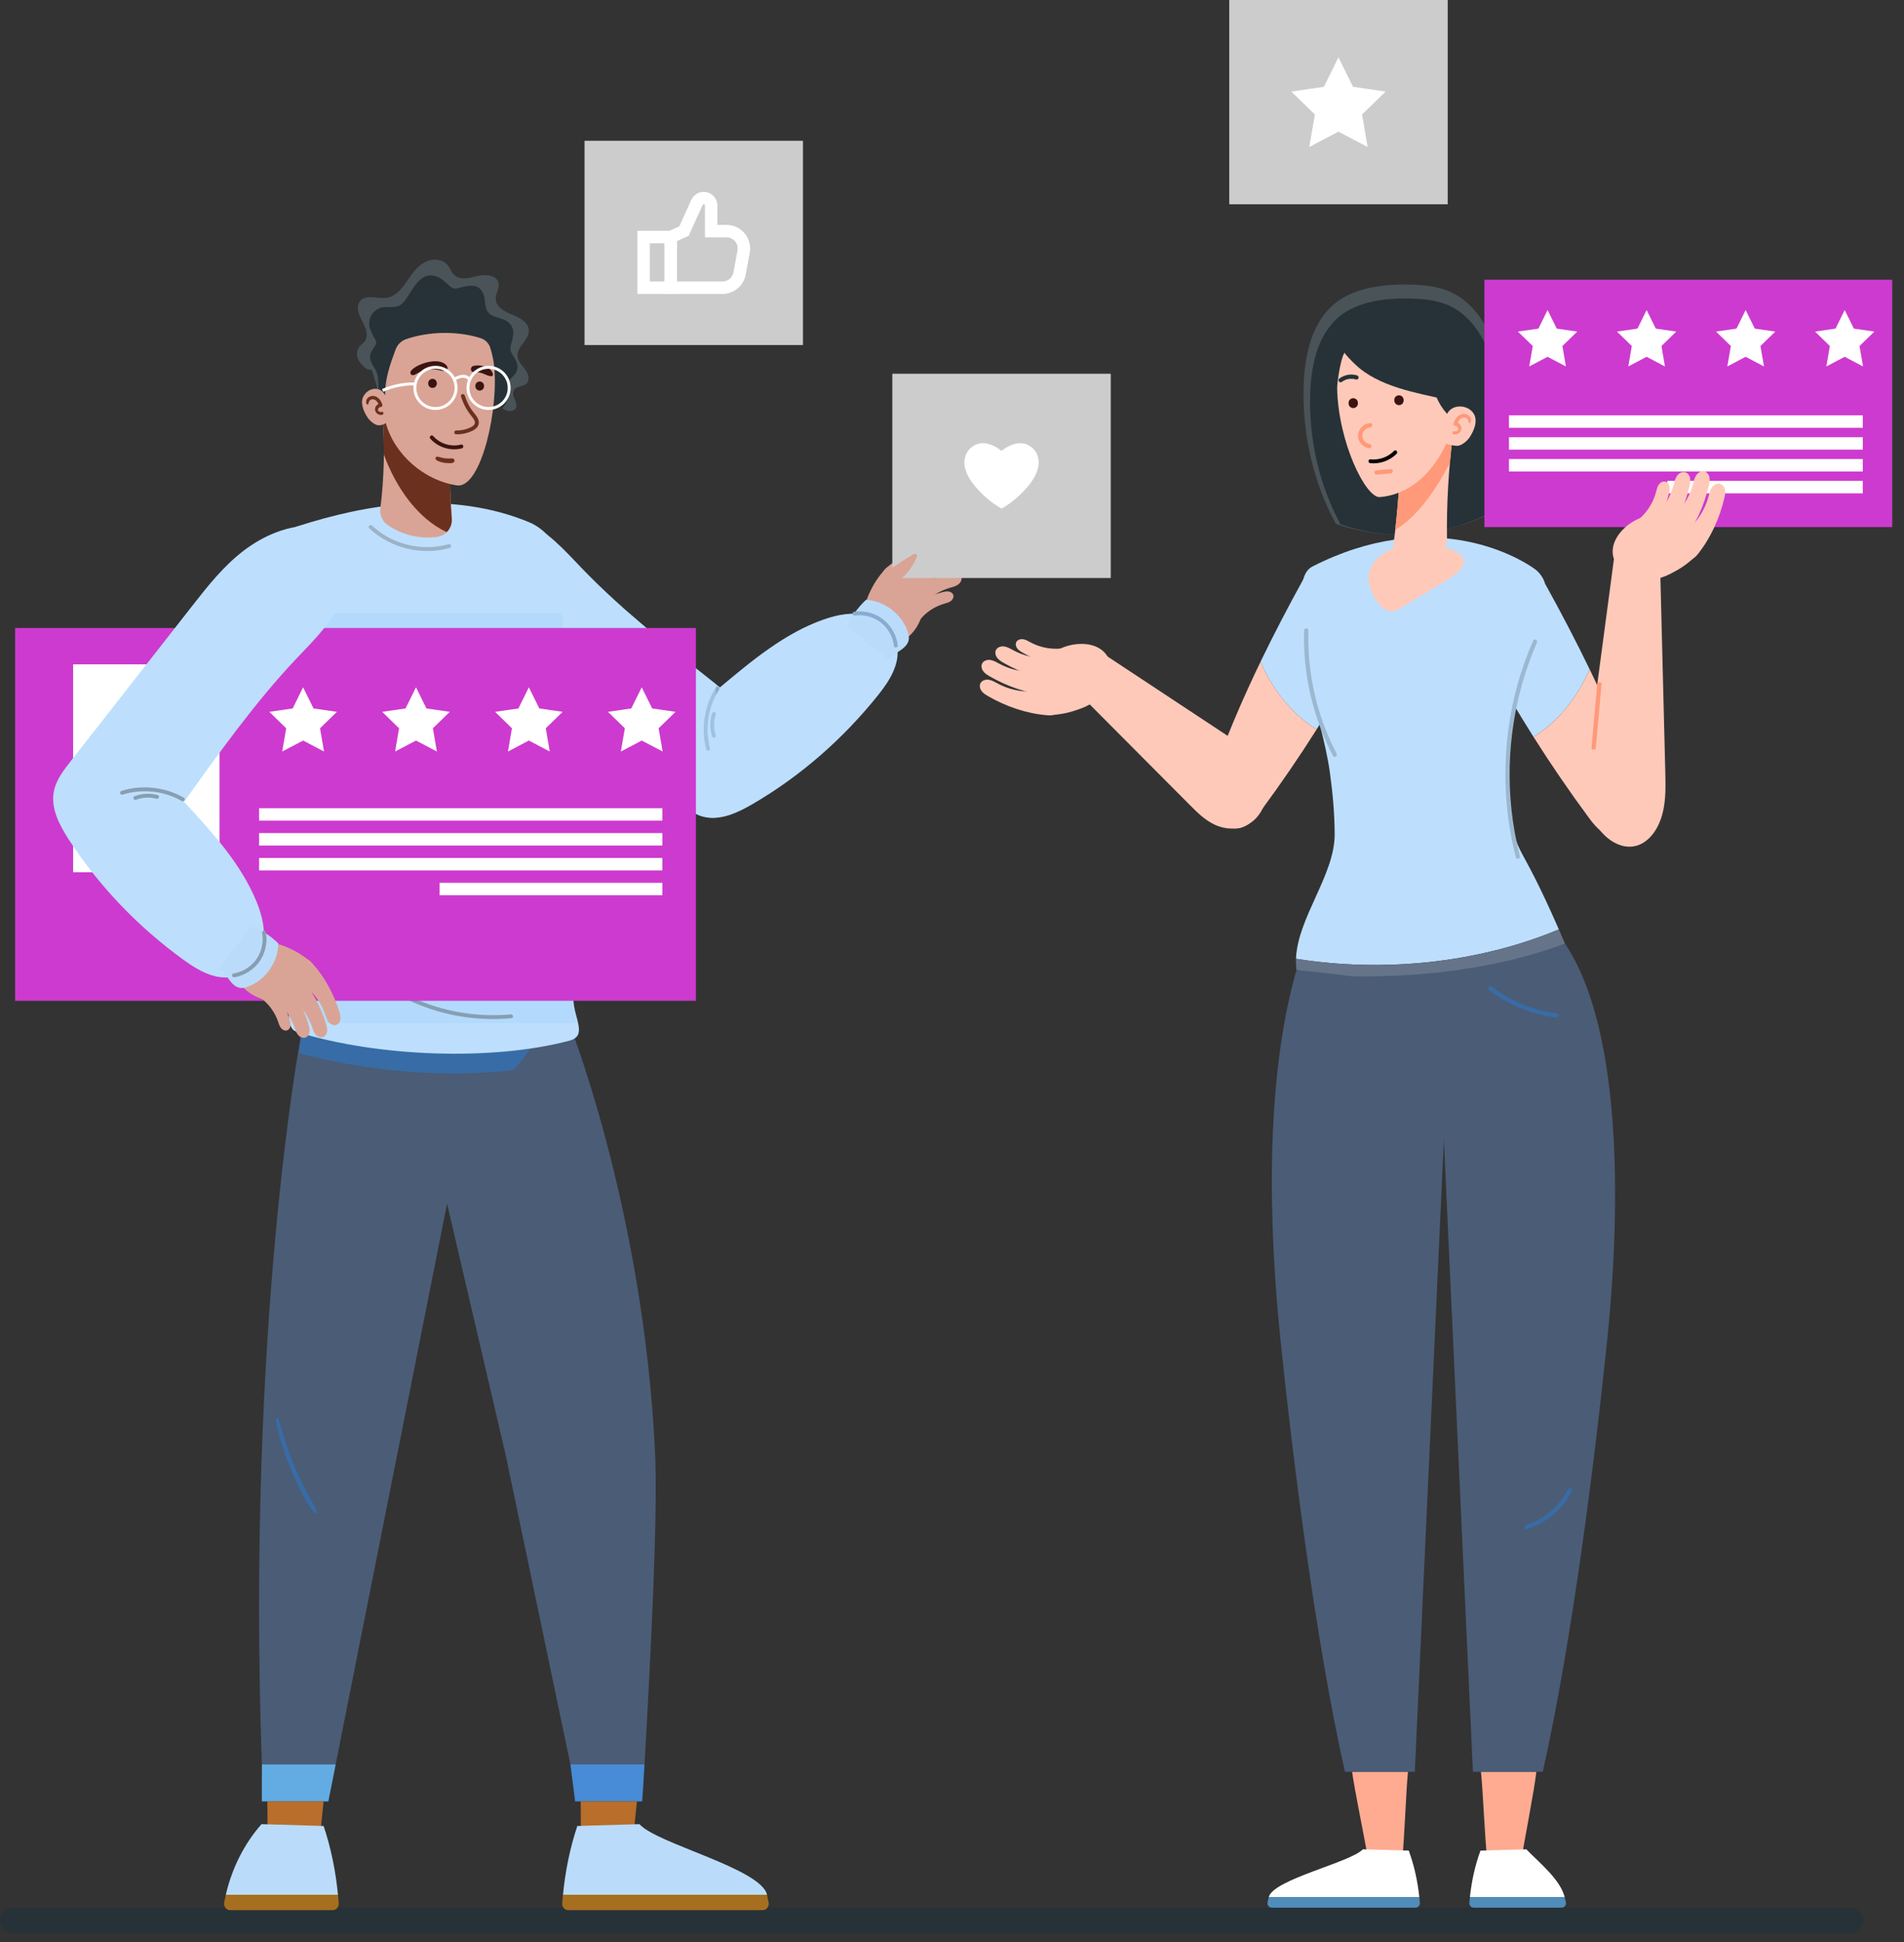 <svg width="153" height="156" viewBox="0 0 153 156" fill="none" xmlns="http://www.w3.org/2000/svg">
<rect x="0" y="0" width="153" height="156" fill="#333333" stroke="none"/>
<g clipPath="url(#clip0_2683_4771)">
<path d="M148.691 155.307H1.035C0.462 155.307 0 154.845 0 154.273C0 153.701 0.462 153.239 1.035 153.239H148.691C149.263 153.239 149.726 153.701 149.726 154.273C149.726 154.845 149.263 155.307 148.691 155.307Z" fill="#263238"/>
<path d="M75.896 43.485C75.699 43.454 75.499 43.498 75.306 43.55C73.874 43.922 72.449 44.594 71.308 45.546C70.11 46.542 71.29 47.758 72.453 46.873C72.787 46.614 73.046 46.27 73.34 45.966C73.912 45.377 74.637 44.939 75.423 44.705C75.654 44.636 75.896 44.584 76.089 44.443C76.286 44.305 76.427 44.053 76.351 43.826C76.289 43.636 76.093 43.516 75.896 43.485Z" fill="#D9A495"/>
<path d="M76.821 44.594C76.624 44.563 76.424 44.608 76.231 44.66C74.799 45.032 73.374 45.704 72.232 46.656C71.035 47.651 72.215 48.868 73.378 47.982C73.712 47.724 73.971 47.379 74.264 47.076C74.837 46.487 75.561 46.049 76.348 45.815C76.579 45.746 76.821 45.694 77.014 45.553C77.211 45.415 77.352 45.163 77.276 44.936C77.214 44.746 77.017 44.626 76.821 44.594Z" fill="#D9A495"/>
<path d="M76.793 46.001C76.596 45.97 76.396 46.014 76.203 46.066C74.771 46.438 73.346 47.11 72.204 48.062C71.007 49.058 72.187 50.274 73.35 49.389C73.684 49.13 73.943 48.785 74.237 48.482C74.809 47.893 75.534 47.455 76.32 47.221C76.551 47.152 76.793 47.1 76.986 46.959C77.183 46.821 77.324 46.569 77.248 46.342C77.186 46.152 76.99 46.032 76.793 46.001Z" fill="#D9A495"/>
<path d="M75.748 47.565C75.907 47.524 76.069 47.489 76.231 47.514C76.393 47.538 76.552 47.638 76.603 47.789C76.665 47.975 76.548 48.182 76.389 48.293C76.231 48.406 76.031 48.448 75.844 48.506C75.203 48.696 74.609 49.054 74.144 49.537C73.902 49.785 73.695 50.068 73.419 50.274C72.47 50.998 71.508 50.005 72.484 49.192C73.416 48.417 74.582 47.869 75.748 47.565Z" fill="#D9A495"/>
<path d="M71.166 45.673C70.562 46.362 70.259 46.804 69.865 47.634C69.472 48.462 69.314 49.44 69.631 50.298C69.948 51.157 70.821 51.839 71.732 51.753C72.277 51.701 72.77 51.394 73.153 51.008C73.954 50.209 74.354 49.03 74.206 47.91C74.057 46.79 73.367 45.756 72.388 45.187L71.163 45.673H71.166Z" fill="#D9A495"/>
<path d="M36.18 43.616C35.97 45.721 36.756 47.827 37.929 49.509C39.102 51.191 40.648 52.525 42.176 53.835C46.171 57.267 50.17 60.7 54.165 64.133C54.879 64.746 55.624 65.377 56.514 65.604C57.873 65.953 59.274 65.291 60.509 64.57C64.318 62.347 67.747 59.363 70.576 55.82C71.442 54.734 72.305 53.411 72.101 51.998C71.918 50.726 70.866 49.754 69.71 49.44C68.558 49.127 67.33 49.364 66.195 49.761C63.09 50.843 60.437 53.052 57.853 55.217C54.185 52.318 50.101 49.12 46.823 45.718C45.354 44.191 43.898 42.523 41.98 41.772C40.061 41.02 36.394 41.413 36.173 43.616H36.18Z" fill="#BDDFFD"/>
<path d="M71.418 52.997C71.629 52.676 71.98 52.487 72.301 52.277C72.622 52.066 72.943 51.794 73.019 51.419C73.064 51.188 73.008 50.953 72.936 50.729C72.46 49.32 71.076 48.269 69.593 48.179C68.924 48.813 68.448 49.475 68.089 50.323L71.421 52.994L71.418 52.997Z" fill="#BADCFA"/>
<path d="M57.536 55.21C56.601 56.675 56.307 58.498 56.749 60.18C56.801 60.373 57.108 60.318 57.056 60.124C56.635 58.525 56.897 56.788 57.787 55.392C57.894 55.224 57.642 55.041 57.532 55.21H57.536Z" fill="#87ACCF"/>
<path d="M57.221 57.298C57.021 57.912 57.028 58.563 57.228 59.173C57.256 59.252 57.366 59.28 57.435 59.249C57.518 59.211 57.535 59.121 57.511 59.042C57.339 58.515 57.342 57.936 57.511 57.409C57.573 57.219 57.28 57.109 57.218 57.298H57.221Z" fill="#87ACCF"/>
<path d="M68.638 49.137C68.437 49.161 68.493 49.471 68.693 49.444C69.459 49.344 70.245 49.564 70.842 50.054C71.397 50.509 71.749 51.181 71.836 51.891C71.86 52.091 72.167 52.035 72.143 51.836C72.043 51.043 71.639 50.305 71.021 49.799C70.359 49.254 69.479 49.027 68.634 49.133L68.638 49.137Z" fill="#87ACCF"/>
<path d="M45.464 81.469C34.165 82.82 34.331 89.854 34.331 89.854L40.665 117.016L45.836 141.738H51.791C52.319 132.529 52.867 121.552 52.643 116.785C51.712 96.768 45.46 81.469 45.46 81.469H45.464Z" fill="#4B5C76"/>
<path d="M45.836 141.734L46.216 144.705H51.605C51.674 143.713 51.736 142.724 51.791 141.734H45.836Z" fill="#488BD6"/>
<path d="M46.661 144.705C46.661 145.505 46.668 146.284 46.678 147.028H50.943L51.181 144.705H46.661Z" fill="#B96E2B"/>
<path d="M46.392 146.68L51.384 146.532C52.775 148.107 61.151 150.089 61.638 152.205H45.24C45.423 150.32 45.795 148.466 46.392 146.68Z" fill="#BADCFA"/>
<path d="M61.634 152.205C61.679 152.408 61.727 152.612 61.765 152.815C61.824 153.136 61.603 153.439 61.299 153.439H45.654C45.378 153.439 45.157 153.184 45.178 152.887C45.195 152.66 45.216 152.432 45.236 152.205H61.634Z" fill="#A66F1F"/>
<path d="M37.367 89.451C37.367 89.451 42.393 85.949 42.98 82.882L24.112 83.612C24.112 83.612 19.796 106.756 21.045 141.738H26.972L37.363 89.451H37.367Z" fill="#4B5C76"/>
<path d="M21.049 141.734C21.038 142.755 21.038 143.747 21.042 144.705H26.386L26.976 141.734H21.049Z" fill="#62ACE3"/>
<path d="M21.483 144.705C21.483 145.505 21.49 146.284 21.5 147.028H25.764L26.002 144.705H21.483Z" fill="#B96E2B"/>
<path d="M26.006 146.68L21.014 146.532C19.624 148.107 18.63 150.089 18.147 152.205H27.158C26.976 150.32 26.603 148.466 26.006 146.68Z" fill="#BADCFA"/>
<path d="M18.147 152.205C18.102 152.408 18.054 152.612 18.016 152.815C17.957 153.136 18.178 153.439 18.482 153.439H26.744C27.02 153.439 27.241 153.184 27.22 152.887C27.203 152.66 27.182 152.432 27.162 152.205H18.15H18.147Z" fill="#A66F1F"/>
<path d="M41.251 85.963C42.248 84.874 43.121 83.63 43.349 82.451L24.284 81.469C24.284 81.469 24.129 83.699 24.057 84.626C29.742 86.066 35.555 86.604 41.251 85.963Z" fill="#386CA6"/>
<path d="M25.44 121.314C24.823 120.156 24.174 119.029 23.66 117.809C23.142 116.575 22.77 115.293 22.397 114.004C22.352 113.845 22.145 113.911 22.173 114.073C22.397 115.413 22.842 116.716 23.349 117.96C23.853 119.201 24.44 120.438 25.219 121.503C25.319 121.641 25.516 121.466 25.44 121.317V121.314Z" fill="#386CA6"/>
<path d="M31.053 36.785C30.981 35.575 30.908 34.362 30.725 33.162C30.543 31.984 30.253 30.819 29.856 29.692C29.459 29.805 29.052 29.313 28.831 28.965C28.607 28.616 28.642 28.124 28.911 27.81C29.035 27.665 29.197 27.562 29.311 27.407C29.652 26.938 29.373 26.29 29.097 25.78C28.825 25.27 28.573 24.598 28.952 24.16C29.435 23.602 30.349 24.026 31.081 23.915C31.93 23.784 32.44 22.944 32.933 22.24C33.285 21.737 33.703 21.248 34.265 21C34.827 20.752 35.562 20.81 35.962 21.275C36.18 21.53 36.28 21.875 36.525 22.099C37.015 22.54 37.777 22.309 38.419 22.154C39.061 21.999 39.954 22.109 40.071 22.757C40.147 23.171 39.833 23.564 39.833 23.981C39.833 24.636 40.544 25.025 41.151 25.266C41.758 25.508 42.473 25.883 42.497 26.535C42.524 27.314 41.517 27.858 41.593 28.634C41.634 29.04 41.965 29.347 42.21 29.674C42.455 30.002 42.611 30.502 42.324 30.795C42.041 31.081 41.476 31.001 41.286 31.356C41.051 31.798 41.69 32.352 41.448 32.79C41.32 33.018 41.003 33.073 40.755 32.993C40.506 32.914 40.303 32.742 40.085 32.597C38.874 31.794 37.084 32.035 36.132 33.135C35.645 33.697 35.386 34.41 35.079 35.089C34.776 35.764 34.386 36.45 33.751 36.833C33.113 37.215 31.481 37.388 31.057 36.781L31.053 36.785Z" fill="#263238"/>
<path d="M41.593 28.637C41.517 27.862 42.524 27.317 42.497 26.538C42.473 25.883 41.762 25.511 41.151 25.27C40.544 25.029 39.833 24.636 39.833 23.984C39.833 23.564 40.144 23.174 40.071 22.761C39.954 22.113 39.061 22.003 38.419 22.158C37.777 22.313 37.015 22.544 36.525 22.102C36.276 21.878 36.176 21.534 35.962 21.279C35.562 20.814 34.827 20.755 34.265 21.003C33.703 21.251 33.285 21.737 32.933 22.244C32.444 22.947 31.93 23.788 31.081 23.919C30.349 24.033 29.435 23.605 28.952 24.163C28.573 24.601 28.825 25.273 29.097 25.783C29.37 26.294 29.649 26.941 29.311 27.41C29.201 27.562 29.035 27.669 28.911 27.813C28.642 28.127 28.607 28.62 28.831 28.968C29.056 29.316 29.459 29.809 29.856 29.695C30.067 30.298 30.246 30.912 30.398 31.532C30.432 31.043 30.422 30.55 30.325 30.091C30.184 29.444 29.48 29.013 29.825 28.279C29.935 28.044 30.232 27.751 30.232 27.503C30.232 27.355 30.067 27.131 30.001 27C29.918 26.838 29.832 26.68 29.766 26.511C29.49 25.801 29.804 25.029 30.532 24.746C31.05 24.546 31.753 24.815 32.202 24.481C32.513 24.25 32.723 23.881 32.93 23.56C33.327 22.944 33.817 22.102 34.658 22.123C35.162 22.137 35.583 22.464 35.931 22.792C36.083 22.937 36.263 23.137 36.48 23.174C36.67 23.209 36.891 23.126 37.073 23.081C37.56 22.968 38.157 22.812 38.567 23.195C38.929 23.529 38.943 24.07 39.009 24.525C39.095 25.142 39.423 25.353 39.999 25.511C40.499 25.649 41.037 25.849 41.196 26.4C41.3 26.762 41.213 27.131 41.117 27.483C41.041 27.755 40.955 28.034 41.082 28.306C41.293 28.751 41.676 29.116 41.565 29.657C41.483 30.071 41.144 30.264 40.91 30.578C40.603 30.991 40.968 31.553 40.83 32.029C40.744 32.325 40.551 32.559 40.368 32.797C40.489 32.88 40.613 32.952 40.751 32.997C40.999 33.076 41.317 33.021 41.444 32.794C41.686 32.356 41.048 31.801 41.282 31.36C41.472 31.005 42.038 31.088 42.321 30.798C42.607 30.505 42.452 30.005 42.207 29.678C41.962 29.351 41.631 29.044 41.589 28.637H41.593Z" fill="#495358"/>
<g style="mix-blend-mode:multiply" opacity="0.44">
<path d="M50.539 49.233H37.743C37.805 49.327 37.867 49.42 37.929 49.509C39.105 51.194 40.648 52.525 42.176 53.835C46.171 57.267 50.169 60.7 54.165 64.133C54.879 64.746 55.624 65.377 56.514 65.604C56.849 65.691 57.183 65.715 57.518 65.691V54.944C55.237 53.145 52.822 51.233 50.542 49.23L50.539 49.233Z" fill="#BDDFFD"/>
</g>
<path d="M44.998 45.439C44.919 43.895 43.946 42.547 42.518 41.951C39.482 40.683 36.087 40.266 32.789 40.472C29.76 40.662 26.793 41.351 23.898 42.278C22.001 42.885 20.852 44.794 21.166 46.759C22.949 57.988 23.674 69.523 23.229 80.866C23.201 81.603 23.132 82.665 23.836 82.885C30.325 84.908 39.575 85.239 45.747 83.599C47.279 83.192 46.071 81.779 46.075 80.197C46.106 68.865 45.581 56.657 44.998 45.442V45.439Z" fill="#BDDFFD"/>
<g style="mix-blend-mode:multiply" opacity="0.44">
<path d="M46.078 80.194C46.105 70.13 45.695 59.373 45.195 49.237H21.538C23.046 59.68 23.639 70.357 23.229 80.866C23.211 81.276 23.184 81.786 23.284 82.196H46.454C46.33 81.62 46.074 80.928 46.074 80.194H46.078Z" fill="#A7D3FC"/>
</g>
<path d="M41.041 81.483C38.357 81.734 35.614 81.265 33.161 80.156C30.895 79.129 28.901 77.533 27.376 75.572C26.53 74.486 25.837 73.29 25.306 72.022C25.23 71.836 24.954 71.984 25.03 72.167C25.996 74.476 27.517 76.54 29.428 78.157C31.457 79.873 33.917 81.045 36.525 81.558C38.036 81.855 39.578 81.934 41.11 81.789C41.31 81.772 41.238 81.465 41.041 81.486V81.483Z" fill="#879EB3"/>
<path d="M36.063 43.712C33.927 44.319 31.523 43.75 29.901 42.227C29.756 42.089 29.525 42.299 29.67 42.437C31.371 44.033 33.886 44.657 36.132 44.016C36.325 43.96 36.256 43.657 36.063 43.712Z" fill="#9CB3C7"/>
<path d="M30.736 33.276C30.933 35.799 30.874 38.343 30.563 40.855C30.501 41.362 30.715 41.865 31.136 42.161C32.295 42.971 33.772 43.33 35.162 43.123C35.869 43.016 36.366 42.368 36.307 41.655C36.173 40.021 36.132 38.47 36.169 36.781C34.786 35.03 32.864 33.959 30.739 33.276H30.736Z" fill="#D9A495"/>
<path d="M36.166 36.781C34.783 35.03 32.861 33.959 30.736 33.276C30.819 34.351 30.853 35.43 30.846 36.512C31.809 39.145 33.551 41.651 35.897 42.747C36.176 42.468 36.339 42.075 36.304 41.658C36.17 40.024 36.128 38.474 36.166 36.785V36.781Z" fill="#6C301E"/>
<path d="M39.678 29.161C40.147 32.687 38.688 39.208 36.749 38.994C34.117 38.622 31.695 36.533 30.998 33.969C31.008 34.014 30.712 34.179 30.405 34.162C30.105 34.145 29.704 33.79 29.539 33.541C29.221 33.066 28.897 32.321 29.239 31.777C29.649 31.122 30.563 30.988 30.95 31.756C30.922 30.467 31.343 29.275 31.791 28.072C31.933 27.689 32.233 27.386 32.616 27.252C34.469 26.604 36.76 26.573 38.629 27.165C38.995 27.283 39.282 27.572 39.395 27.938C39.526 28.355 39.633 28.827 39.678 29.161Z" fill="#D9A495"/>
<path d="M35.901 29.382C35.331 28.661 33.772 29.157 33.196 29.619C33.092 29.706 32.965 29.812 32.979 29.961C32.986 30.036 33.027 30.105 33.106 30.126C33.282 30.178 33.451 30.029 33.596 29.954C33.789 29.854 33.996 29.774 34.21 29.726C34.476 29.668 34.748 29.65 35.017 29.681C35.28 29.709 35.528 29.83 35.79 29.792C35.994 29.761 35.997 29.506 35.901 29.378V29.382Z" fill="#3B1411"/>
<path d="M35.073 30.643C35.059 30.602 35.035 30.564 35 30.533C34.969 30.498 34.931 30.474 34.89 30.46C34.848 30.44 34.803 30.429 34.755 30.429C34.724 30.433 34.693 30.436 34.662 30.443C34.603 30.46 34.552 30.488 34.51 30.533C34.493 30.557 34.476 30.581 34.455 30.602C34.424 30.657 34.407 30.715 34.407 30.777V30.815C34.407 30.864 34.414 30.908 34.438 30.95C34.452 30.991 34.476 31.029 34.51 31.06C34.541 31.095 34.579 31.119 34.621 31.132C34.662 31.153 34.707 31.163 34.755 31.163L34.848 31.15C34.907 31.132 34.959 31.105 35 31.06C35.017 31.036 35.035 31.012 35.055 30.991C35.086 30.936 35.104 30.877 35.104 30.815V30.777C35.104 30.729 35.097 30.684 35.073 30.643Z" fill="#3B1411"/>
<path d="M38.864 30.857C38.85 30.815 38.826 30.777 38.792 30.746C38.761 30.712 38.723 30.688 38.681 30.674C38.64 30.653 38.595 30.643 38.547 30.643C38.516 30.646 38.485 30.65 38.453 30.657C38.395 30.674 38.343 30.702 38.302 30.746L38.246 30.815C38.215 30.87 38.198 30.929 38.198 30.991V31.029C38.198 31.077 38.205 31.122 38.229 31.163C38.243 31.205 38.267 31.243 38.302 31.274C38.333 31.308 38.371 31.332 38.412 31.346C38.453 31.367 38.498 31.377 38.547 31.377L38.64 31.363C38.699 31.346 38.75 31.319 38.792 31.274C38.809 31.25 38.826 31.225 38.847 31.205C38.878 31.15 38.895 31.091 38.895 31.029V30.991C38.895 30.943 38.888 30.898 38.864 30.857Z" fill="#3B1411"/>
<path d="M39.55 29.881C39.416 29.619 39.126 29.485 38.85 29.413C38.578 29.34 38.301 29.33 38.029 29.399C37.905 29.43 37.825 29.561 37.843 29.685C37.87 29.895 38.05 29.902 38.215 29.905C38.44 29.905 38.653 29.936 38.864 30.026C39.005 30.085 39.74 30.453 39.592 29.988C39.581 29.95 39.564 29.916 39.55 29.885V29.881Z" fill="#3B1411"/>
<path d="M36.394 36.833C36.291 36.802 36.163 36.833 36.056 36.833C35.959 36.833 35.839 36.826 35.759 36.816C35.656 36.802 35.552 36.778 35.452 36.754C35.342 36.726 35.238 36.678 35.121 36.685C34.997 36.695 34.955 36.819 35.028 36.912C35.104 37.012 35.231 37.05 35.349 37.088C35.459 37.126 35.569 37.153 35.687 37.171C35.807 37.188 35.928 37.202 36.049 37.205C36.173 37.205 36.332 37.219 36.439 37.153C36.573 37.074 36.539 36.878 36.398 36.833H36.394Z" fill="#6C301E"/>
<path d="M30.663 33.083C30.553 33.121 30.401 33.066 30.377 32.938C30.363 32.873 30.398 32.821 30.439 32.77C30.477 32.721 30.536 32.694 30.591 32.69C30.681 32.69 30.75 32.604 30.726 32.514C30.622 32.146 30.325 31.767 29.898 31.808C29.708 31.825 29.535 31.935 29.456 32.111C29.418 32.194 29.411 32.283 29.432 32.37C29.446 32.421 29.508 32.549 29.58 32.487C29.622 32.449 29.608 32.39 29.625 32.342C29.639 32.29 29.663 32.239 29.694 32.194C29.756 32.101 29.867 32.066 29.974 32.077C30.191 32.097 30.332 32.27 30.412 32.459C30.215 32.549 30.091 32.763 30.149 32.987C30.215 33.228 30.491 33.386 30.729 33.314C30.877 33.269 30.812 33.035 30.667 33.083H30.663Z" fill="#6C301E"/>
<path d="M37.884 32.904C37.653 32.556 37.47 32.177 37.35 31.777C37.291 31.587 36.984 31.653 37.046 31.846C37.15 32.177 37.281 32.497 37.453 32.797C37.543 32.952 37.643 33.104 37.746 33.245C37.846 33.383 37.964 33.511 38.057 33.655C38.14 33.786 38.209 33.945 38.122 34.093C38.043 34.224 37.888 34.296 37.753 34.358C37.412 34.517 37.039 34.586 36.663 34.579C36.463 34.575 36.449 34.886 36.649 34.889C37.074 34.899 37.491 34.817 37.877 34.644C38.195 34.503 38.516 34.265 38.474 33.876C38.433 33.493 38.091 33.207 37.888 32.904H37.884Z" fill="#6C301E"/>
<path d="M37.046 35.713C36.242 35.92 35.359 35.651 34.807 35.027C34.672 34.875 34.445 35.086 34.576 35.237C35.197 35.94 36.204 36.254 37.115 36.016C37.308 35.964 37.239 35.661 37.046 35.713Z" fill="#3B1411"/>
<path d="M34.993 32.931C34.017 32.931 33.22 32.135 33.22 31.16C33.22 30.185 34.013 29.388 34.993 29.388C35.973 29.388 36.766 30.181 36.766 31.16C36.766 32.139 35.973 32.931 34.993 32.931ZM34.993 29.623C34.144 29.623 33.454 30.312 33.454 31.16C33.454 32.008 34.144 32.697 34.993 32.697C35.842 32.697 36.532 32.008 36.532 31.16C36.532 30.312 35.842 29.623 34.993 29.623Z" fill="white"/>
<path d="M39.261 32.931C38.284 32.931 37.487 32.135 37.487 31.16C37.487 30.185 38.281 29.388 39.261 29.388C40.24 29.388 41.034 30.181 41.034 31.16C41.034 32.139 40.24 32.931 39.261 32.931ZM39.261 29.623C38.412 29.623 37.722 30.312 37.722 31.16C37.722 32.008 38.412 32.697 39.261 32.697C40.109 32.697 40.799 32.008 40.799 31.16C40.799 30.312 40.109 29.623 39.261 29.623Z" fill="white"/>
<path d="M37.629 30.56C37.546 30.395 37.332 30.333 37.167 30.343C36.97 30.357 36.784 30.45 36.577 30.557L36.466 30.35C36.687 30.233 36.908 30.126 37.149 30.109C37.398 30.088 37.708 30.192 37.839 30.457L37.629 30.56Z" fill="white"/>
<path d="M30.794 31.47L30.698 31.256C31.536 30.884 32.468 30.702 33.385 30.722L33.378 30.957C32.495 30.936 31.602 31.112 30.794 31.47Z" fill="white"/>
<path d="M55.921 50.447H1.214V80.393H55.921V50.447Z" fill="#CD3ACF"/>
<path d="M20.821 65.422H53.223" stroke="white" strokeWidth="1.626" stroke-miterlimit="10" strokeLinecap="round"/>
<path d="M20.821 67.421H53.223" stroke="white" strokeWidth="1.626" stroke-miterlimit="10" strokeLinecap="round"/>
<path d="M20.821 69.42H53.223" stroke="white" strokeWidth="1.626" stroke-miterlimit="10" strokeLinecap="round"/>
<path d="M35.325 71.415H53.223" stroke="white" strokeWidth="1.626" stroke-miterlimit="10" strokeLinecap="round"/>
<path d="M51.567 55.21L52.408 56.909L54.285 57.181L52.926 58.501L53.247 60.369L51.567 59.487L49.89 60.369L50.211 58.501L48.852 57.181L50.728 56.909L51.567 55.21Z" fill="white"/>
<path d="M42.497 55.21L43.339 56.909L45.215 57.181L43.856 58.501L44.177 60.369L42.497 59.487L40.82 60.369L41.138 58.501L39.782 57.181L41.658 56.909L42.497 55.21Z" fill="white"/>
<path d="M33.427 55.21L34.268 56.909L36.145 57.181L34.786 58.501L35.107 60.369L33.427 59.487L31.75 60.369L32.067 58.501L30.711 57.181L32.588 56.909L33.427 55.21Z" fill="white"/>
<path d="M24.357 55.21L25.195 56.909L27.075 57.181L25.716 58.501L26.037 60.369L24.357 59.487L22.677 60.369L22.997 58.501L21.642 57.181L23.518 56.909L24.357 55.21Z" fill="white"/>
<path d="M17.64 53.366H5.875V70.068H17.64V53.366Z" fill="white"/>
<path d="M27.358 81.855C27.379 81.658 27.324 81.458 27.265 81.269C26.827 79.856 26.089 78.467 25.085 77.371C24.032 76.22 22.87 77.457 23.812 78.574C24.084 78.898 24.439 79.135 24.757 79.418C25.371 79.959 25.844 80.662 26.116 81.438C26.196 81.665 26.261 81.903 26.406 82.093C26.554 82.282 26.813 82.41 27.037 82.327C27.224 82.254 27.334 82.055 27.355 81.858L27.358 81.855Z" fill="#D9A495"/>
<path d="M26.289 82.83C26.31 82.634 26.254 82.434 26.196 82.244C25.758 80.831 25.019 79.442 24.015 78.346C22.963 77.195 21.8 78.432 22.742 79.549C23.015 79.873 23.37 80.111 23.688 80.393C24.302 80.934 24.774 81.638 25.047 82.413C25.126 82.641 25.192 82.878 25.337 83.068C25.485 83.257 25.744 83.385 25.968 83.302C26.154 83.23 26.265 83.03 26.285 82.834L26.289 82.83Z" fill="#D9A495"/>
<path d="M24.881 82.871C24.902 82.675 24.847 82.475 24.788 82.286C24.35 80.873 23.612 79.484 22.608 78.388C21.555 77.236 20.393 78.474 21.335 79.59C21.607 79.914 21.962 80.152 22.28 80.435C22.894 80.976 23.367 81.679 23.639 82.454C23.718 82.682 23.784 82.92 23.929 83.109C24.077 83.299 24.336 83.426 24.56 83.344C24.747 83.271 24.857 83.071 24.878 82.875L24.881 82.871Z" fill="#D9A495"/>
<path d="M23.27 81.9C23.318 82.055 23.363 82.217 23.346 82.379C23.329 82.541 23.239 82.703 23.087 82.761C22.904 82.83 22.694 82.727 22.573 82.572C22.452 82.416 22.401 82.224 22.335 82.037C22.114 81.407 21.728 80.831 21.228 80.39C20.969 80.162 20.679 79.966 20.455 79.701C19.686 78.787 20.634 77.778 21.493 78.718C22.311 79.615 22.915 80.748 23.273 81.9H23.27Z" fill="#D9A495"/>
<path d="M24.95 77.24C24.233 76.671 23.777 76.389 22.928 76.034C22.083 75.682 21.096 75.565 20.251 75.923C19.406 76.278 18.764 77.181 18.895 78.088C18.971 78.629 19.303 79.104 19.706 79.473C20.541 80.235 21.742 80.579 22.853 80.38C23.967 80.18 24.967 79.442 25.488 78.439L24.947 77.24H24.95Z" fill="#D9A495"/>
<path d="M25.375 42.23C23.256 42.116 21.193 42.999 19.561 44.25C17.933 45.501 16.674 47.103 15.432 48.689C12.185 52.835 8.939 56.985 5.692 61.131C5.113 61.872 4.516 62.644 4.333 63.543C4.05 64.915 4.775 66.283 5.554 67.483C7.956 71.177 11.098 74.465 14.776 77.123C15.904 77.936 17.267 78.736 18.668 78.467C19.93 78.226 20.855 77.13 21.114 75.965C21.372 74.8 21.079 73.587 20.631 72.473C19.402 69.423 17.074 66.88 14.787 64.405C17.512 60.61 20.524 56.385 23.77 52.956C25.226 51.419 26.83 49.888 27.489 47.938C28.152 45.987 27.589 42.347 25.375 42.23Z" fill="#BDDFFD"/>
<path d="M17.636 77.833C17.967 78.026 18.174 78.37 18.399 78.68C18.623 78.991 18.909 79.297 19.289 79.356C19.52 79.391 19.755 79.325 19.972 79.239C21.359 78.698 22.349 77.271 22.366 75.782C21.7 75.141 21.017 74.7 20.151 74.379L17.636 77.829V77.833Z" fill="#BADCFA"/>
<path d="M14.776 64.081C13.268 63.216 11.43 63.009 9.77 63.53C9.58 63.588 9.646 63.895 9.839 63.833C11.419 63.34 13.168 63.519 14.607 64.343C14.78 64.443 14.952 64.181 14.776 64.081Z" fill="#879EB3"/>
<path d="M12.675 63.867C12.054 63.699 11.402 63.733 10.802 63.964C10.723 63.995 10.702 64.105 10.736 64.174C10.781 64.257 10.867 64.271 10.947 64.24C11.464 64.043 12.044 64.019 12.579 64.164C12.772 64.216 12.868 63.919 12.675 63.867Z" fill="#879EB3"/>
<path d="M21.366 74.879C21.331 74.683 21.028 74.751 21.062 74.948C21.197 75.706 21.014 76.502 20.552 77.123C20.12 77.698 19.465 78.081 18.761 78.201C18.564 78.236 18.633 78.539 18.83 78.505C19.617 78.37 20.338 77.933 20.814 77.292C21.324 76.606 21.514 75.716 21.366 74.879Z" fill="#879EB2"/>
<path d="M89.258 30.023H71.704V46.431H89.258V30.023Z" fill="#CCCCCC"/>
<path d="M70.417 48C70.876 48.01 71.363 48.013 71.763 47.789C72.163 47.565 72.429 47.028 72.198 46.631C72.853 46.221 73.353 45.487 73.681 44.743C73.753 44.577 73.564 44.419 73.412 44.515C72.356 45.173 71.287 45.783 70.424 46.687C70.165 46.959 70.252 47.665 70.417 48.003V48Z" fill="#D9A495"/>
<path d="M83.424 36.774C83.268 36.089 82.678 35.64 82.092 35.602C81.519 35.561 80.964 35.844 80.481 36.219C80.001 35.844 79.442 35.561 78.873 35.602C78.287 35.64 77.693 36.089 77.538 36.774C77.359 37.574 77.8 38.38 78.28 38.97C78.901 39.731 79.629 40.366 80.429 40.827C80.446 40.841 80.463 40.852 80.481 40.858L80.532 40.827C81.333 40.366 82.061 39.731 82.685 38.97C83.161 38.38 83.603 37.574 83.424 36.774Z" fill="white"/>
<path d="M124.192 46.948C125.465 49.251 126.638 51.491 127.735 53.759C126.818 55.903 125.251 57.964 123.23 59.197C121.905 57.105 120.653 54.968 119.473 52.794L124.192 46.948Z" fill="#BDDFFD"/>
<path d="M125.265 74.658C121.905 66.973 121.978 69.199 121.298 64.994C120.391 59.363 122.443 53.679 124.151 48.234C124.444 47.297 124.106 46.27 123.326 45.704C121.798 44.598 114.86 40.714 105.469 45.504C104.838 45.825 104.617 46.645 104.645 47.369C104.738 49.719 104.783 52.146 105.204 54.486C105.666 57.05 106.518 59.525 106.87 62.089C107.094 63.726 107.243 65.363 107.25 67.004C107.263 70.288 104.276 73.693 104.141 77.016C111.048 78.119 118.683 77.409 125.262 74.658H125.265Z" fill="#BDDFFD"/>
<path d="M104.144 77.019C104.131 77.323 104.144 77.622 104.182 77.922C112.473 79.501 118.2 79.18 125.759 75.799C125.586 75.392 125.424 75.02 125.265 74.662C118.686 77.412 111.055 78.122 104.144 77.019Z" fill="#667489"/>
<path d="M117.279 45.828C116.975 46.169 116.52 46.445 116.068 46.718C114.891 47.428 113.718 48.138 112.542 48.844C112.352 48.958 112.142 49.078 111.88 49.096C111.421 49.127 111.079 48.847 110.872 48.592C110.272 47.858 109.885 47.038 109.982 46.218C110.079 45.398 110.707 44.581 111.811 44.112C113.639 43.34 119.024 43.867 117.279 45.825V45.828Z" fill="#FFC9B9"/>
<path d="M79.391 55.916C79.201 55.806 79.008 55.685 78.877 55.51C78.746 55.334 78.687 55.086 78.784 54.889C78.901 54.651 79.208 54.562 79.47 54.607C79.733 54.651 79.964 54.796 80.198 54.92C80.999 55.348 81.909 55.565 82.813 55.544C83.279 55.534 83.748 55.461 84.214 55.52C85.815 55.723 85.798 57.595 84.083 57.45C82.448 57.309 80.805 56.733 79.391 55.916Z" fill="#FFC9B9"/>
<path d="M79.526 54.327C79.336 54.217 79.143 54.096 79.012 53.921C78.881 53.745 78.822 53.497 78.919 53.3C79.036 53.062 79.343 52.973 79.605 53.018C79.867 53.063 80.098 53.207 80.333 53.331C81.133 53.759 82.044 53.976 82.948 53.955C83.414 53.945 83.883 53.873 84.349 53.931C85.95 54.134 85.932 56.006 84.218 55.861C82.582 55.72 80.94 55.144 79.526 54.327Z" fill="#FFC9B9"/>
<path d="M80.64 53.242C80.45 53.132 80.257 53.011 80.126 52.835C79.995 52.659 79.936 52.411 80.033 52.215C80.15 51.977 80.457 51.887 80.719 51.932C80.982 51.977 81.213 52.122 81.447 52.246C82.248 52.673 83.159 52.89 84.062 52.87C84.528 52.859 84.997 52.787 85.463 52.845C87.064 53.049 87.047 54.92 85.332 54.776C83.697 54.634 82.055 54.059 80.64 53.242Z" fill="#FFC9B9"/>
<path d="M82.161 52.418C82.006 52.328 81.851 52.232 81.74 52.087C81.633 51.942 81.585 51.742 81.664 51.581C81.761 51.388 82.009 51.315 82.223 51.35C82.437 51.384 82.627 51.505 82.817 51.605C83.469 51.953 84.214 52.129 84.952 52.115C85.335 52.108 85.718 52.049 86.094 52.094C87.402 52.26 87.388 53.79 85.987 53.669C84.652 53.555 83.314 53.087 82.158 52.418H82.161Z" fill="#FFC9B9"/>
<path d="M84.294 57.457C85.305 57.385 85.884 57.271 86.836 56.923C87.788 56.578 88.672 55.934 89.093 55.013C89.51 54.093 89.355 52.88 88.572 52.242C88.102 51.863 87.478 51.718 86.874 51.725C85.625 51.732 84.394 52.349 83.642 53.342C82.886 54.334 82.627 55.685 82.959 56.888L84.297 57.457H84.294Z" fill="#FFC9B9"/>
<path d="M85.991 55.003C89.192 58.218 92.394 61.434 95.596 64.65C96.206 65.263 96.827 65.884 97.621 66.252C98.414 66.621 99.418 66.7 100.277 66.232C101.719 65.446 102.15 63.426 101.578 62.058C101.009 60.693 99.742 59.831 98.528 59.029C95.033 56.719 91.535 54.414 88.04 52.104L85.987 54.999L85.991 55.003Z" fill="#FFC9B9"/>
<path d="M109.768 23.192C108.671 23.464 107.646 23.943 106.863 24.739C105.279 26.352 104.831 28.761 104.758 30.936C104.631 34.851 105.531 38.746 107.336 42.072C111.386 43.502 115.909 43.154 119.911 41.189C120.508 38.253 121.294 35.075 121.067 32.125C120.822 28.968 119.521 24.491 116.185 23.302C115.257 22.971 114.263 22.881 113.28 22.861C112.162 22.84 110.927 22.902 109.771 23.192H109.768Z" fill="#495358"/>
<path d="M110.013 24.291C108.978 24.549 108.008 24.998 107.27 25.752C105.773 27.276 105.352 29.547 105.286 31.601C105.165 35.296 106.018 38.973 107.718 42.113C111.541 43.464 115.812 43.137 119.59 41.282C120.152 38.511 120.897 35.51 120.68 32.725C120.449 29.743 119.221 25.518 116.071 24.398C115.195 24.088 114.256 24.002 113.328 23.981C112.272 23.96 111.106 24.019 110.016 24.294L110.013 24.291Z" fill="#263238"/>
<path d="M116.743 35.006C116.398 37.733 116.24 40.497 116.274 43.236C116.281 43.791 116.081 44.326 115.75 44.622C114.829 45.439 113.711 45.749 112.7 45.449C112.186 45.298 111.872 44.567 111.972 43.798C112.2 42.034 112.355 40.355 112.459 38.522C113.618 36.695 115.122 35.637 116.747 35.01L116.743 35.006Z" fill="#FFC9B9"/>
<path d="M112.455 38.518C113.614 36.692 115.119 35.633 116.744 35.006C116.654 35.723 116.575 36.444 116.512 37.164C115.405 39.366 113.832 41.555 112.117 42.558C112.266 41.231 112.379 39.917 112.459 38.518H112.455Z" fill="#FF9979"/>
<path d="M107.449 31.15C107.518 35.496 109.754 40.028 110.882 39.931C114.622 39.614 116.202 35.664 116.216 35.616C116.202 35.664 116.816 35.83 117.147 35.809C117.475 35.789 117.91 35.403 118.089 35.137C118.434 34.62 118.789 33.81 118.417 33.218C117.968 32.504 116.702 32.411 116.281 33.248C114.667 31.387 115.346 30.05 115.015 28.492C112.89 27.531 110.43 27.486 108.16 28.217C107.781 28.337 107.442 30.746 107.449 31.15Z" fill="#FFC9B9"/>
<path d="M112.072 31.984C112.086 31.935 112.113 31.898 112.151 31.863C112.186 31.825 112.227 31.801 112.272 31.784C112.317 31.76 112.365 31.749 112.417 31.753C112.452 31.756 112.483 31.763 112.517 31.767C112.583 31.784 112.638 31.818 112.683 31.863C112.703 31.887 112.721 31.915 112.741 31.939C112.776 31.997 112.793 32.059 112.793 32.128V32.17C112.793 32.221 112.783 32.27 112.762 32.315C112.748 32.363 112.721 32.401 112.683 32.435C112.648 32.473 112.607 32.497 112.562 32.514C112.517 32.539 112.469 32.549 112.417 32.545L112.317 32.532C112.251 32.514 112.196 32.48 112.151 32.435C112.131 32.411 112.113 32.383 112.093 32.359C112.058 32.301 112.041 32.239 112.041 32.17V32.128C112.041 32.077 112.051 32.029 112.072 31.984Z" fill="#3B1411"/>
<path d="M108.398 32.218C108.412 32.17 108.44 32.132 108.478 32.097C108.512 32.059 108.553 32.035 108.598 32.018C108.643 31.994 108.691 31.984 108.743 31.987C108.778 31.991 108.809 31.997 108.843 32.001C108.909 32.018 108.964 32.053 109.009 32.097C109.03 32.121 109.047 32.149 109.068 32.173C109.102 32.232 109.119 32.294 109.119 32.363V32.404C109.119 32.456 109.109 32.504 109.088 32.549C109.074 32.597 109.047 32.635 109.009 32.669C108.974 32.708 108.933 32.732 108.888 32.749C108.843 32.773 108.795 32.783 108.743 32.78L108.643 32.766C108.578 32.749 108.522 32.714 108.478 32.669C108.457 32.645 108.44 32.618 108.419 32.594C108.384 32.535 108.367 32.473 108.367 32.404V32.363C108.367 32.311 108.378 32.263 108.398 32.218Z" fill="#3B1411"/>
<path d="M116.865 34.638C116.982 34.679 117.151 34.617 117.175 34.479C117.189 34.41 117.154 34.351 117.11 34.296C117.068 34.245 117.006 34.214 116.944 34.21C116.847 34.21 116.771 34.114 116.799 34.021C116.913 33.617 117.234 33.207 117.699 33.252C117.906 33.273 118.093 33.39 118.179 33.579C118.22 33.669 118.227 33.766 118.203 33.862C118.189 33.917 118.12 34.059 118.041 33.986C117.996 33.945 118.01 33.883 117.993 33.828C117.975 33.769 117.951 33.714 117.92 33.666C117.851 33.566 117.734 33.528 117.617 33.538C117.379 33.562 117.227 33.748 117.141 33.955C117.354 34.052 117.489 34.286 117.427 34.527C117.358 34.789 117.058 34.962 116.796 34.882C116.637 34.834 116.706 34.579 116.865 34.631V34.638Z" fill="#FF9979"/>
<path d="M111.024 29.943C111.796 29.83 112.586 29.94 113.304 30.247C113.508 30.333 113.345 30.64 113.142 30.55C112.48 30.267 111.752 30.181 111.037 30.285C110.944 30.298 110.861 30.205 110.858 30.119C110.855 30.019 110.93 29.954 111.024 29.94V29.943Z" fill="#263238"/>
<path d="M107.608 30.422C108.015 30.109 108.56 29.998 109.053 30.157C109.14 30.185 109.198 30.285 109.167 30.371C109.136 30.457 109.043 30.515 108.953 30.484C108.902 30.467 108.85 30.453 108.795 30.443C108.791 30.443 108.774 30.44 108.77 30.44C108.764 30.44 108.753 30.44 108.746 30.44C108.722 30.44 108.695 30.433 108.67 30.433C108.615 30.429 108.563 30.429 108.508 30.433C108.494 30.433 108.481 30.433 108.467 30.433C108.467 30.433 108.453 30.433 108.45 30.433C108.443 30.433 108.422 30.436 108.419 30.436C108.405 30.436 108.391 30.44 108.377 30.443C108.325 30.453 108.277 30.464 108.229 30.478C108.205 30.484 108.181 30.491 108.156 30.502C108.149 30.502 108.149 30.502 108.146 30.502C108.146 30.502 108.146 30.502 108.143 30.502C108.129 30.509 108.115 30.512 108.105 30.519C108.056 30.54 108.011 30.564 107.967 30.588C107.942 30.602 107.918 30.615 107.894 30.633C107.887 30.636 107.88 30.643 107.873 30.646L107.849 30.667C107.777 30.726 107.673 30.729 107.604 30.657C107.546 30.595 107.539 30.471 107.615 30.412L107.608 30.422Z" fill="#263238"/>
<path d="M110.102 33.983C110.323 33.969 110.34 34.313 110.116 34.327C109.788 34.344 109.485 34.634 109.471 34.968C109.457 35.316 109.736 35.623 110.075 35.672C110.168 35.685 110.223 35.792 110.206 35.878C110.185 35.975 110.092 36.023 109.999 36.009C109.509 35.937 109.102 35.461 109.129 34.962C109.157 34.448 109.588 34.017 110.102 33.986V33.983Z" fill="#FF9979"/>
<path d="M110.613 37.784C110.992 37.75 111.368 37.712 111.748 37.677C111.838 37.67 111.927 37.753 111.927 37.843C111.927 37.939 111.858 38.015 111.762 38.022C111.382 38.056 111.006 38.094 110.627 38.129C110.537 38.136 110.447 38.053 110.447 37.963C110.447 37.867 110.516 37.791 110.613 37.784Z" fill="#FF9979"/>
<path d="M112.024 36.219C111.53 36.723 110.823 36.974 110.123 36.898C109.926 36.878 109.912 37.184 110.109 37.205C110.885 37.288 111.686 37.002 112.231 36.447C112.369 36.306 112.162 36.078 112.024 36.219Z" fill="black"/>
<path d="M107.909 26.921C107.208 27.675 108.322 28.713 108.899 29.268C110.769 31.067 113.811 31.556 116.247 32.111C117.041 32.294 117.406 31.808 117.468 31.036C117.713 28.017 114.85 26.018 112.121 25.821C110.844 25.728 109.078 25.97 108.04 26.8C107.991 26.838 107.946 26.879 107.909 26.921Z" fill="#263238"/>
<path d="M152.055 22.471H119.283V42.34H152.055V22.471Z" fill="#CD3ACF"/>
<path d="M121.256 33.865H149.688" stroke="white" strokeWidth="1.626" stroke-miterlimit="10" strokeLinecap="round"/>
<path d="M121.256 35.62H149.688" stroke="white" strokeWidth="1.626" stroke-miterlimit="10" strokeLinecap="round"/>
<path d="M121.256 37.374H149.688" stroke="white" strokeWidth="1.626" stroke-miterlimit="10" strokeLinecap="round"/>
<path d="M133.983 39.128H149.688" stroke="white" strokeWidth="1.626" stroke-miterlimit="10" strokeLinecap="round"/>
<path d="M148.235 24.904L148.97 26.397L150.619 26.635L149.426 27.796L149.709 29.437L148.235 28.661L146.762 29.437L147.042 27.796L145.852 26.635L147.497 26.397L148.235 24.904Z" fill="white"/>
<path d="M140.276 24.904L141.011 26.397L142.66 26.635L141.466 27.796L141.749 29.437L140.276 28.661L138.803 29.437L139.086 27.796L137.892 26.635L139.538 26.397L140.276 24.904Z" fill="white"/>
<path d="M132.317 24.904L133.055 26.397L134.701 26.635L133.511 27.796L133.79 29.437L132.317 28.661L130.844 29.437L131.127 27.796L129.933 26.635L131.582 26.397L132.317 24.904Z" fill="white"/>
<path d="M124.358 24.904L125.096 26.397L126.742 26.635L125.552 27.796L125.831 29.437L124.358 28.661L122.885 29.437L123.168 27.796L121.974 26.635L123.623 26.397L124.358 24.904Z" fill="white"/>
<path d="M127.736 53.759C129.009 56.392 130.171 59.066 131.237 61.927C131.631 62.982 132.014 64.105 131.8 65.212C131.589 66.318 130.547 67.345 129.443 67.128C128.674 66.976 128.132 66.304 127.667 65.677C126.111 63.571 124.631 61.41 123.23 59.197C125.252 57.967 126.815 55.903 127.736 53.759Z" fill="#FFC9B9"/>
<path d="M104.835 46.345C103.562 48.648 102.389 50.888 101.292 53.156C102.209 55.299 103.775 57.36 105.797 58.594C107.122 56.502 108.374 54.365 109.554 52.191L104.835 46.345Z" fill="#BDDFFD"/>
<path d="M101.295 53.156C100.022 55.789 98.859 58.463 97.793 61.324C97.4 62.379 97.017 63.502 97.231 64.608C97.441 65.715 98.483 66.742 99.587 66.525C100.357 66.373 100.898 65.701 101.364 65.074C102.92 62.968 104.4 60.807 105.801 58.594C103.779 57.364 102.216 55.299 101.295 53.156Z" fill="#FFC9B9"/>
<path d="M138.562 40.007C138.613 39.794 138.655 39.573 138.617 39.356C138.579 39.139 138.441 38.928 138.23 38.863C137.975 38.787 137.702 38.949 137.554 39.17C137.406 39.39 137.354 39.656 137.285 39.914C137.047 40.786 136.581 41.599 135.946 42.244C135.619 42.578 135.246 42.868 134.97 43.247C134.018 44.55 135.394 45.821 136.464 44.474C137.482 43.188 138.189 41.599 138.562 40.011V40.007Z" fill="#FFC9B9"/>
<path d="M137.312 39.015C137.364 38.801 137.406 38.58 137.368 38.363C137.33 38.146 137.192 37.936 136.981 37.87C136.726 37.794 136.453 37.956 136.305 38.177C136.157 38.398 136.105 38.663 136.036 38.922C135.798 39.794 135.332 40.607 134.697 41.251C134.37 41.586 133.997 41.875 133.721 42.254C132.769 43.557 134.145 44.829 135.215 43.481C136.233 42.196 136.94 40.607 137.312 39.018V39.015Z" fill="#FFC9B9"/>
<path d="M135.757 39.08C135.809 38.866 135.85 38.646 135.812 38.429C135.774 38.212 135.636 38.001 135.426 37.936C135.17 37.86 134.898 38.022 134.749 38.242C134.601 38.463 134.549 38.728 134.48 38.987C134.242 39.859 133.777 40.672 133.142 41.317C132.814 41.651 132.441 41.941 132.165 42.32C131.213 43.623 132.59 44.894 133.659 43.547C134.677 42.261 135.384 40.672 135.757 39.084V39.08Z" fill="#FFC9B9"/>
<path d="M134.115 39.625C134.156 39.449 134.191 39.27 134.159 39.094C134.128 38.918 134.015 38.746 133.842 38.691C133.635 38.629 133.411 38.76 133.29 38.939C133.169 39.118 133.128 39.335 133.069 39.545C132.876 40.259 132.497 40.92 131.976 41.448C131.707 41.72 131.403 41.958 131.179 42.265C130.402 43.33 131.527 44.367 132.4 43.268C133.231 42.22 133.808 40.92 134.111 39.625H134.115Z" fill="#FFC9B9"/>
<path d="M136.326 44.626C135.581 45.308 135.098 45.656 134.194 46.111C133.29 46.566 132.214 46.769 131.254 46.442C130.295 46.114 129.519 45.17 129.592 44.164C129.636 43.564 129.961 43.013 130.375 42.575C131.237 41.672 132.528 41.2 133.77 41.334C135.012 41.468 136.174 42.203 136.823 43.268L136.319 44.629L136.326 44.626Z" fill="#FFC9B9"/>
<path d="M133.373 44.329C133.521 50.223 133.669 56.116 133.818 62.006C133.845 63.126 133.873 64.271 133.597 65.349C133.321 66.428 132.69 67.448 131.761 67.845C130.202 68.51 128.432 67.114 127.829 65.356C127.225 63.602 127.463 61.638 127.711 59.773C128.425 54.41 129.14 49.051 129.854 43.688L133.369 44.329H133.373Z" fill="#FFC9B9"/>
<path d="M128.349 54.975C128.37 54.758 128.715 54.741 128.694 54.962L128.236 60.052C128.215 60.269 127.87 60.286 127.891 60.066L128.349 54.975Z" fill="#FF9979"/>
<path d="M121.902 55.141C122.243 53.886 122.678 52.656 123.199 51.463C123.288 51.26 123.592 51.422 123.502 51.625C121.677 55.806 120.977 60.452 121.453 64.984C121.588 66.263 121.815 67.528 122.136 68.772C122.191 68.985 121.864 69.092 121.808 68.879C120.653 64.391 120.691 59.618 121.902 55.144V55.141Z" fill="#9CB8D0"/>
<path d="M104.793 50.65C104.8 50.429 105.145 50.412 105.138 50.636C105.063 53.29 105.508 55.944 106.456 58.425C106.732 59.146 107.05 59.849 107.405 60.531C107.509 60.728 107.219 60.914 107.115 60.717C105.859 58.312 105.087 55.672 104.859 52.966C104.793 52.197 104.773 51.422 104.797 50.65H104.793Z" fill="#9CB8D0"/>
<path d="M105.828 80.125C108.34 80.848 110.941 81.255 113.556 81.334C116.168 81.414 118.793 81.176 121.346 80.614C122.788 80.297 124.206 79.876 125.59 79.359C125.797 79.28 125.904 79.611 125.697 79.687C123.23 80.607 120.653 81.217 118.034 81.503C115.405 81.793 112.739 81.751 110.12 81.389C108.644 81.186 107.184 80.873 105.752 80.462C105.539 80.4 105.614 80.066 105.828 80.125Z" fill="#A66F1F"/>
<path d="M113.142 142.324C112.99 143.737 112.838 148.062 112.697 149.079H109.882C109.712 147.935 108.812 143.623 108.653 142.324H113.145H113.142Z" fill="#FFAB91"/>
<path d="M113.201 148.655L109.516 148.555C108.488 149.624 102.306 150.964 101.95 152.401H114.053C113.918 151.123 113.646 149.865 113.201 148.655Z" fill="white"/>
<path d="M101.95 152.401C101.916 152.539 101.881 152.677 101.854 152.815C101.812 153.032 101.974 153.239 102.195 153.239H113.746C113.949 153.239 114.111 153.067 114.098 152.863C114.084 152.708 114.07 152.557 114.053 152.401H101.95Z" fill="#508DBA"/>
<path d="M102.896 107.652C101.947 98.47 101.636 86.763 104.183 77.926C110.203 78.477 112.004 79.146 117.613 79.073C118.103 82.234 116.144 88.982 116.144 88.982L113.691 142.324H108.074C105.725 131.874 103.886 117.216 102.899 107.652H102.896Z" fill="#4B5C76"/>
<path d="M123.457 142.324C123.306 143.737 122.453 148.062 122.308 149.079H119.493C119.324 147.942 119.162 143.63 119.003 142.324H123.457Z" fill="#FFAB91"/>
<path d="M118.969 148.655L122.654 148.555C123.682 149.624 125.379 150.964 125.735 152.401H118.117C118.252 151.123 118.524 149.865 118.969 148.655Z" fill="white"/>
<path d="M125.735 152.401C125.769 152.539 125.804 152.677 125.831 152.815C125.873 153.032 125.71 153.239 125.49 153.239H118.424C118.22 153.239 118.058 153.067 118.072 152.863C118.086 152.708 118.1 152.557 118.117 152.401H125.735Z" fill="#508DBA"/>
<path d="M115.906 88.982C115.906 88.982 109.157 83.285 108.709 78.432C114.319 78.505 120.411 77.798 125.759 75.799C130.644 83.102 130.099 98.47 129.15 107.652C128.163 117.216 126.325 131.874 123.975 142.324H118.359L115.906 88.982Z" fill="#4B5C76"/>
<path d="M122.646 122.489C124.089 122.027 125.31 120.986 125.993 119.639C126.093 119.442 126.4 119.601 126.296 119.801C125.572 121.228 124.275 122.331 122.75 122.82C122.539 122.889 122.433 122.562 122.643 122.493L122.646 122.489Z" fill="#386CA6"/>
<path d="M125.089 81.389C123.181 81.176 121.363 80.421 119.856 79.232C119.68 79.094 119.497 79.387 119.669 79.521C121.225 80.745 123.109 81.51 125.076 81.734C125.296 81.758 125.31 81.414 125.089 81.389Z" fill="#386CA6"/>
<path d="M64.525 11.308H46.972V27.717H64.525V11.308Z" fill="#CCCCCC"/>
<path d="M54.962 18.566L56.004 16.264C56.1 16.05 56.314 15.913 56.549 15.913C56.88 15.913 57.146 16.181 57.146 16.509V18.566H58.381C59.254 18.566 59.913 19.356 59.754 20.214L59.43 21.968C59.309 22.63 58.729 23.112 58.057 23.112H53.906V19.039L54.962 18.566Z" stroke="white" strokeWidth="1.626" stroke-miterlimit="10"/>
<path d="M53.903 19.039H51.719V23.112H53.903V19.039Z" stroke="white" strokeWidth="1.626" stroke-miterlimit="10"/>
<path d="M116.333 2.86102e-06H98.78V16.409H116.333V2.86102e-06Z" fill="#CCCCCC"/>
<path d="M107.553 4.601L108.726 6.972L111.345 7.355L109.451 9.199L109.899 11.808L107.553 10.577L105.211 11.808L105.659 9.199L103.765 7.355L106.384 6.972L107.553 4.601Z" fill="white"/>
</g>
<defs>
<clipPath id="clip0_2683_4771">
<rect width="152.054" height="155.307" fill="white"/>
</clipPath>
</defs>
</svg>
